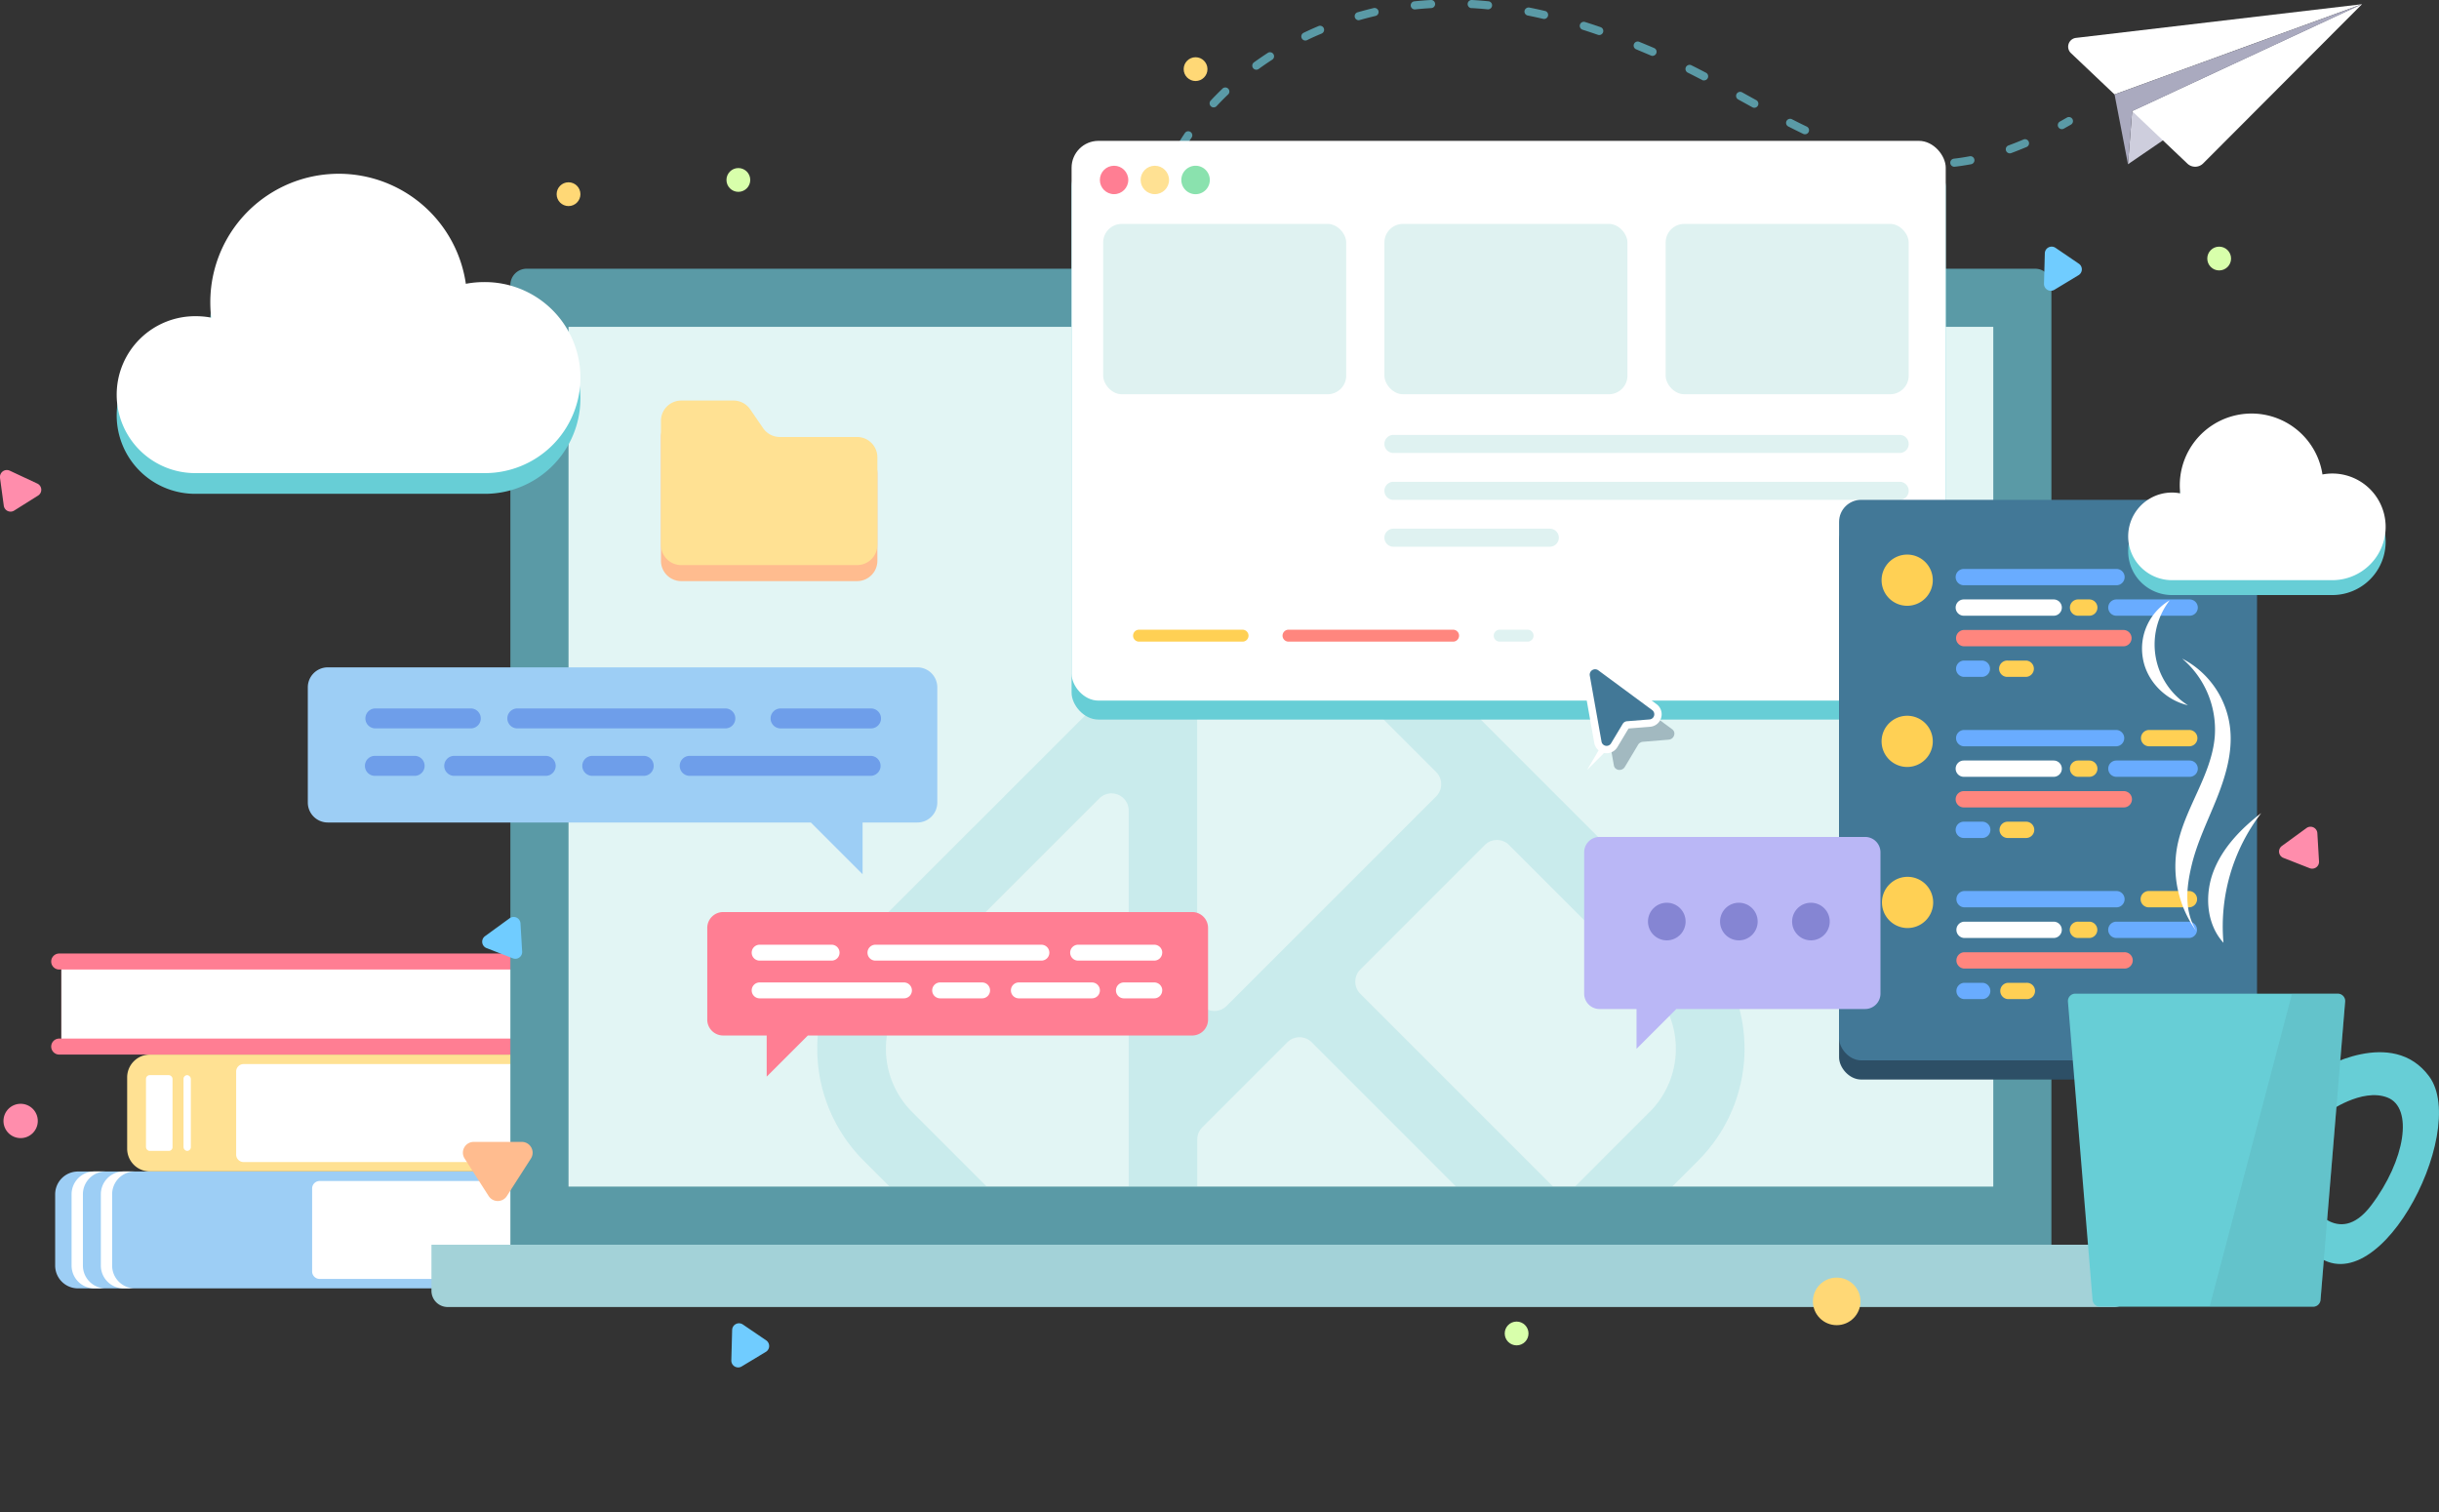 <svg xmlns="http://www.w3.org/2000/svg" xmlns:xlink="http://www.w3.org/1999/xlink" viewBox="0 0 1158.43 718.39"><rect x="0" y="0" width="1158.43" height="718.39" fill="#333333" stroke="none"/><defs><style>.cls-1,.cls-33{fill:none;}.cls-2{fill:#6ae0f6;}.cls-3{fill:#ff867e;}.cls-4{fill:#ffe193;}.cls-5{fill:#9dcef5;}.cls-6{fill:#fff;}.cls-7{fill:#ff7e93;}.cls-8{fill:#a3d2d8;}.cls-28,.cls-9{fill:#5a9aa6;}.cls-10{fill:#e2f5f4;}.cls-11{clip-path:url(#clip-path);}.cls-12{fill:#5bc0ca;opacity:0.18;}.cls-13{fill:#67ced6;}.cls-14{fill:#8ae2ae;}.cls-15{fill:#dff2f1;}.cls-16{fill:#ffd054;}.cls-17{fill:#6e9eea;}.cls-18{fill:#2d4f66;}.cls-19{fill:#427897;}.cls-20{fill:#69acff;}.cls-21{fill:#ff8dac;}.cls-22{fill:#ffbc8f;}.cls-23{fill:#70ccff;}.cls-24{fill:#ffd876;}.cls-25{fill:#d8ffab;}.cls-26{fill:#bab7f6;}.cls-27{fill:#8585d3;}.cls-28{opacity:0.22;}.cls-29{fill:#cecedd;}.cls-30{fill:#aaaabf;}.cls-31{opacity:0.34;}.cls-32{fill:#27465b;}.cls-33{stroke:#fff;stroke-miterlimit:10;stroke-width:7px;}</style><clipPath id="clip-path"><rect class="cls-1" x="332.04" y="208.86" width="513.39" height="354.79"/></clipPath></defs><g id="圖層_2" data-name="圖層 2"><g id="圖層_4" data-name="圖層 4"><path class="cls-2" d="M661.11,293.2a1.25,1.25,0,0,1-1.64-.65l-4.35-10-10,4.34a1.24,1.24,0,0,1-1.64-.65l-4.34-10-10,4.34a1.23,1.23,0,0,1-1.64-.65l-4.35-10-10,4.34a1.25,1.25,0,1,1-1-2.29l11.18-4.83a1.24,1.24,0,0,1,1.64.65l4.34,10,10-4.34a1.25,1.25,0,0,1,1.64.65l4.34,10,10-4.34a1.26,1.26,0,0,1,1.64.65l4.83,11.18A1.24,1.24,0,0,1,661.11,293.2Z"/><path class="cls-3" d="M686.14,280.27a1.24,1.24,0,0,1-1.65.62l-13.9-6.38a1.23,1.23,0,0,1-.72-1,1.26,1.26,0,0,1,.52-1.13l12.47-8.84a1.24,1.24,0,0,1,2,.89l1.43,15.23A1.22,1.22,0,0,1,686.14,280.27Zm-12.55-7.12,10,4.57-1-10.92Z"/><path class="cls-2" d="M858.79,534.38l-4.66-2.44,2.44-4.67a1.25,1.25,0,0,0-2.21-1.15l-2.44,4.66-4.67-2.44a1.25,1.25,0,0,0-1.15,2.21l4.66,2.44-2.44,4.67a1.25,1.25,0,0,0,2.21,1.15l2.44-4.66,4.67,2.44a1.25,1.25,0,0,0,1.15-2.21Z"/><path class="cls-4" d="M379.3,505.45v-4.51H71.23A10.83,10.83,0,0,0,60.4,511.77v33.87a10.82,10.82,0,0,0,10.83,10.82H379.3V552h-2.95V505.45Z"/><path class="cls-5" d="M399.25,561v-4.51H37A10.83,10.83,0,0,0,26.2,567.29v33.87A10.83,10.83,0,0,0,37,612H399.25v-4.51H396.3V561Z"/><path class="cls-6" d="M39.38,601.16V567.29a10.83,10.83,0,0,1,10.83-10.83H44.86A10.83,10.83,0,0,0,34,567.29v33.87A10.83,10.83,0,0,0,44.86,612h5.35A10.83,10.83,0,0,1,39.38,601.16Z"/><path class="cls-6" d="M53.26,601.16V567.29a10.83,10.83,0,0,1,10.83-10.83H58.73A10.83,10.83,0,0,0,47.9,567.29v33.87A10.83,10.83,0,0,0,58.73,612h5.36A10.83,10.83,0,0,1,53.26,601.16Z"/><path class="cls-6" d="M115.71,505.45H376.35a0,0,0,0,1,0,0V552a0,0,0,0,1,0,0H115.71a3.55,3.55,0,0,1-3.55-3.55V509A3.55,3.55,0,0,1,115.71,505.45Z"/><path class="cls-6" d="M151.8,561H396.3a0,0,0,0,1,0,0v46.51a0,0,0,0,1,0,0H151.8a3.55,3.55,0,0,1-3.55-3.55V564.52A3.55,3.55,0,0,1,151.8,561Z"/><path class="cls-7" d="M24.32,456.74h0a3.8,3.8,0,0,1,3.8-3.8h360.3c6,0,10.83,8.18,10.83,18.27v11.46c0,10.09-4.85,18.27-10.83,18.27H28.12a3.8,3.8,0,0,1-3.8-3.8h0a3.8,3.8,0,0,1,3.8-3.8h1v-32.8h-1A3.8,3.8,0,0,1,24.32,456.74Z"/><path class="cls-6" d="M29.16,493.34h239c5,0,9.07-6.85,9.07-15.3v-2.2c0-8.45-4.06-15.3-9.07-15.3h-239Z"/><rect class="cls-6" x="69.34" y="510.71" width="12.61" height="35.99" rx="1.74"/><rect class="cls-6" x="87.16" y="510.71" width="3.48" height="35.99" rx="1.74"/><path class="cls-8" d="M204.92,591.27h806.91a0,0,0,0,1,0,0v21.87a7.72,7.72,0,0,1-7.72,7.72H212.64a7.72,7.72,0,0,1-7.72-7.72V591.27a0,0,0,0,1,0,0Z"/><path class="cls-9" d="M250.13,127.64H966.62a7.72,7.72,0,0,1,7.72,7.72v455.9a0,0,0,0,1,0,0H242.41a0,0,0,0,1,0,0V135.36A7.72,7.72,0,0,1,250.13,127.64Z"/><rect class="cls-10" x="404.18" y="21.1" width="408.39" height="676.7" transform="translate(967.83 -248.92) rotate(90)"/><g class="cls-11"><path class="cls-12" d="M555.3,300,410.14,445.1a75.08,75.08,0,0,0,0,106.16L555.3,696.41a75.06,75.06,0,0,0,106.15,0L806.6,551.26a75.06,75.06,0,0,0,0-106.16L661.45,300A75,75,0,0,0,555.3,300ZM638.39,323l43.72,43.73a8.17,8.17,0,0,1,0,11.57L582.62,477.8a8.18,8.18,0,0,1-14-5.78V336.1a8.18,8.18,0,0,1,2.4-5.78l7.3-7.31A42.46,42.46,0,0,1,638.39,323ZM433.21,468.17l88.88-88.88a8.18,8.18,0,0,1,14,5.78V611.29a8.18,8.18,0,0,1-14,5.78l-88.88-88.88A42.43,42.43,0,0,1,433.21,468.17ZM578.36,673.34l-7.3-7.3a8.18,8.18,0,0,1-2.4-5.78v-119a8.22,8.22,0,0,1,2.4-5.78l40.38-40.38a8.19,8.19,0,0,1,11.57,0l91,91a8.17,8.17,0,0,1,0,11.57l-75.64,75.64A42.44,42.44,0,0,1,578.36,673.34ZM783.54,528.19l-34.88,34.88a8.18,8.18,0,0,1-11.56,0l-91-91a8.18,8.18,0,0,1,0-11.56l59.11-59.11a8.18,8.18,0,0,1,11.56,0l66.8,66.8A42.45,42.45,0,0,1,783.54,528.19Z"/></g><path class="cls-9" d="M550.37,93.9l-.36-.09a1.93,1.93,0,0,1-1.23-2.43c.42-1.25.85-2.48,1.31-3.7A1.93,1.93,0,1,1,553.7,89q-.66,1.77-1.26,3.57A1.93,1.93,0,0,1,550.37,93.9Z"/><path class="cls-9" d="M560,72.76a1.82,1.82,0,0,1-.73-.25,1.92,1.92,0,0,1-.69-2.63q2-3.41,4.19-6.68a1.93,1.93,0,0,1,3.2,2.16q-2.14,3.17-4.06,6.46A1.94,1.94,0,0,1,560,72.76ZM576.14,51A1.94,1.94,0,0,1,575,47.81c1.79-1.92,3.63-3.78,5.52-5.6A1.93,1.93,0,1,1,583.16,45c-1.84,1.77-3.63,3.58-5.36,5.45A2,2,0,0,1,576.14,51ZM903.78,79c-.95-.12-1.91-.25-2.87-.4a1.94,1.94,0,0,1-1.61-2.21,2,2,0,0,1,2.2-1.6c2.55.39,5.07.69,7.56.88a1.85,1.85,0,0,1,1.77,2.08,1.93,1.93,0,0,1-2.07,1.77C907.11,79.42,905.45,79.25,903.78,79Zm-21.63-5L881.8,74c-2.5-.82-5-1.69-7.4-2.62a1.92,1.92,0,1,1,1.36-3.6c2.39.9,4.8,1.76,7.23,2.55a1.93,1.93,0,0,1-.84,3.75ZM928,79.2a1.93,1.93,0,0,1,0-3.83c2.5-.29,5-.67,7.52-1.15a1.93,1.93,0,0,1,.73,3.79c-2.59.49-5.21.89-7.81,1.19A1.77,1.77,0,0,1,928,79.2ZM596.46,33.1a1.87,1.87,0,0,1-1.31-.78,1.92,1.92,0,0,1,.42-2.69q3.18-2.29,6.48-4.44a1.93,1.93,0,1,1,2.1,3.23c-2.14,1.39-4.25,2.83-6.31,4.33A1.94,1.94,0,0,1,596.46,33.1ZM857.05,63.76a1.94,1.94,0,0,1-.6-.17q-3.51-1.7-7-3.47a1.93,1.93,0,1,1,1.76-3.43q3.43,1.76,6.91,3.43a1.92,1.92,0,0,1-1.08,3.64Zm97.28,9.06a1.93,1.93,0,0,1-.41-3.72q3.55-1.3,7.11-2.82a1.93,1.93,0,0,1,1.52,3.55c-2.44,1-4.87,2-7.31,2.89A1.9,1.9,0,0,1,954.33,72.82ZM833,51.18a1.94,1.94,0,0,1-.68-.22l-6.8-3.75a1.93,1.93,0,0,1,1.86-3.38l6.79,3.75a1.93,1.93,0,0,1-1.17,3.6ZM619.75,19.23a1.93,1.93,0,0,1-.59-3.65q3.54-1.7,7.16-3.23a1.93,1.93,0,0,1,1.5,3.55c-2.36,1-4.69,2-7,3.16A1.93,1.93,0,0,1,619.75,19.23Zm189.4,19a1.85,1.85,0,0,1-.64-.21q-3.43-1.78-6.88-3.51A1.93,1.93,0,0,1,803.35,31q3.49,1.74,6.94,3.55a1.93,1.93,0,0,1-1.14,3.62ZM645.11,9.6a1.93,1.93,0,0,1-.29-3.77q3.78-1.08,7.6-2a1.92,1.92,0,0,1,.87,3.75q-3.72.87-7.41,1.92A2,2,0,0,1,645.11,9.6ZM784.64,26.53a1.93,1.93,0,0,1-.52-.15c-2.36-1-4.74-2-7.12-3a1.93,1.93,0,0,1,1.47-3.56q3.6,1.47,7.18,3a1.92,1.92,0,0,1,1,2.53A1.94,1.94,0,0,1,784.64,26.53Zm-25.27-9.9a1.8,1.8,0,0,1-.39-.08c-2.43-.84-4.87-1.66-7.31-2.43a1.92,1.92,0,1,1,1.16-3.67q3.72,1.17,7.41,2.45a1.93,1.93,0,0,1-.87,3.73ZM671.73,4.46a1.93,1.93,0,0,1,0-3.83Q675.7.22,679.6,0a1.92,1.92,0,1,1,.22,3.84c-2.55.15-5.09.35-7.65.62A2.14,2.14,0,0,1,671.73,4.46ZM733.33,9l-.2,0q-3.75-.88-7.51-1.63a1.93,1.93,0,0,1-1.52-2.27,2,2,0,0,1,2.27-1.51c2.55.5,5.1,1.06,7.64,1.66A1.93,1.93,0,0,1,733.33,9ZM698.84,3.87A1.92,1.92,0,0,1,699.2,0c2.61.15,5.22.35,7.81.61h.06a1.93,1.93,0,0,1-.44,3.83c-2.54-.26-5.1-.46-7.65-.6Z"/><path class="cls-9" d="M979.06,61.33a1.92,1.92,0,0,1-.69-3.59l3.33-1.89a1.93,1.93,0,0,1,1.92,3.35l-3.38,1.91A2,2,0,0,1,979.06,61.33Z"/><rect class="cls-13" x="508.96" y="75.91" width="415.19" height="265.89" rx="12.75"/><rect class="cls-6" x="508.96" y="66.91" width="415.19" height="265.89" rx="12.75"/><circle class="cls-7" cx="529.14" cy="85.48" r="6.75"/><circle class="cls-4" cx="548.5" cy="85.48" r="6.75"/><path class="cls-14" d="M574.61,85.48a6.76,6.76,0,1,1-6.76-6.75A6.76,6.76,0,0,1,574.61,85.48Z"/><rect class="cls-15" x="523.96" y="106.36" width="115.44" height="80.91" rx="8.83"/><rect class="cls-15" x="657.54" y="106.36" width="115.44" height="80.91" rx="8.83"/><rect class="cls-15" x="791.12" y="106.36" width="115.44" height="80.91" rx="8.83"/><path class="cls-15" d="M902.27,215.17H661.83a4.29,4.29,0,0,1-4.29-4.29h0a4.29,4.29,0,0,1,4.29-4.29H902.27a4.29,4.29,0,0,1,4.29,4.29h0A4.29,4.29,0,0,1,902.27,215.17Z"/><path class="cls-15" d="M902.27,237.44H661.83a4.3,4.3,0,0,1-4.29-4.29h0a4.29,4.29,0,0,1,4.29-4.29H902.27a4.29,4.29,0,0,1,4.29,4.29h0A4.3,4.3,0,0,1,902.27,237.44Z"/><path class="cls-15" d="M736.1,259.7H661.83a4.29,4.29,0,0,1-4.29-4.28h0a4.29,4.29,0,0,1,4.29-4.29H736.1a4.29,4.29,0,0,1,4.29,4.29h0A4.29,4.29,0,0,1,736.1,259.7Z"/><path class="cls-16" d="M590.13,304.79H541a2.83,2.83,0,0,1-2.83-2.84h0a2.83,2.83,0,0,1,2.83-2.83h49.12A2.84,2.84,0,0,1,593,302h0A2.84,2.84,0,0,1,590.13,304.79Z"/><path class="cls-3" d="M690.13,304.79H612a2.84,2.84,0,0,1-2.84-2.84h0a2.84,2.84,0,0,1,2.84-2.83h78.1A2.83,2.83,0,0,1,693,302h0A2.84,2.84,0,0,1,690.13,304.79Z"/><path class="cls-15" d="M725.55,304.79H712.29a2.84,2.84,0,0,1-2.83-2.84h0a2.83,2.83,0,0,1,2.83-2.83h13.26a2.83,2.83,0,0,1,2.83,2.83h0A2.84,2.84,0,0,1,725.55,304.79Z"/><path class="cls-5" d="M155.69,317h280a9.49,9.49,0,0,1,9.49,9.49v54.72a9.49,9.49,0,0,1-9.49,9.49h-26v24.57l-24.57-24.57H155.69a9.49,9.49,0,0,1-9.49-9.49V326.51A9.49,9.49,0,0,1,155.69,317Z"/><path class="cls-17" d="M366,341.27a4.75,4.75,0,0,1,4.75-4.74h42.95a4.74,4.74,0,1,1,0,9.48H370.72A4.75,4.75,0,0,1,366,341.27Zm-38.2,27.27h85.9a4.75,4.75,0,0,0,0-9.49h-85.9a4.75,4.75,0,1,0,0,9.49Zm-46.67,0h24.82a4.75,4.75,0,0,0,0-9.49H281.1a4.75,4.75,0,0,0,0,9.49Zm-65.57,0H259.4a4.75,4.75,0,0,0,0-9.49H215.53a4.75,4.75,0,0,0,0,9.49Zm-37.24,0h18.39a4.75,4.75,0,1,0,0-9.49H178.29a4.75,4.75,0,1,0,0,9.49ZM245.71,346h98.8a4.74,4.74,0,0,0,0-9.48h-98.8a4.74,4.74,0,1,0,0,9.48Zm-67.42,0h45.32a4.74,4.74,0,0,0,0-9.48H178.29a4.74,4.74,0,1,0,0,9.48Z"/><path class="cls-7" d="M566.24,433.24H343.46a7.55,7.55,0,0,0-7.54,7.55v43.54a7.55,7.55,0,0,0,7.54,7.55h20.69v19.54l19.54-19.54H566.24a7.54,7.54,0,0,0,7.54-7.55V440.79A7.54,7.54,0,0,0,566.24,433.24Z"/><path class="cls-6" d="M395.18,456.31H361a3.78,3.78,0,1,1,0-7.55h34.17a3.78,3.78,0,0,1,0,7.55Zm37.94,14.15a3.78,3.78,0,0,0-3.78-3.78H361a3.78,3.78,0,1,0,0,7.55h68.33A3.77,3.77,0,0,0,433.12,470.46Zm37.12,0a3.77,3.77,0,0,0-3.77-3.78H446.73a3.78,3.78,0,1,0,0,7.55h19.74A3.77,3.77,0,0,0,470.24,470.46Zm52.17,0a3.78,3.78,0,0,0-3.78-3.78h-34.9a3.78,3.78,0,0,0,0,7.55h34.9A3.77,3.77,0,0,0,522.41,470.46Zm29.62,0a3.77,3.77,0,0,0-3.77-3.78H533.62a3.78,3.78,0,0,0,0,7.55h14.64A3.77,3.77,0,0,0,552,470.46ZM498.4,452.54a3.77,3.77,0,0,0-3.77-3.78H416a3.78,3.78,0,1,0,0,7.55h78.6A3.77,3.77,0,0,0,498.4,452.54Zm53.63,0a3.77,3.77,0,0,0-3.77-3.78h-36a3.78,3.78,0,1,0,0,7.55h36A3.77,3.77,0,0,0,552,452.54Z"/><rect class="cls-18" x="873.49" y="246.54" width="198.46" height="266.26" rx="10.49"/><rect class="cls-19" x="873.49" y="237.42" width="198.46" height="266.26" rx="10.49"/><path class="cls-20" d="M932.73,278a3.87,3.87,0,0,1,0-7.74h72.52a3.87,3.87,0,1,1,0,7.74Z"/><path class="cls-6" d="M932.73,292.48a3.87,3.87,0,0,1,0-7.74h42.69a3.87,3.87,0,0,1,0,7.74Z"/><path class="cls-3" d="M932.73,307a3.88,3.88,0,0,1,0-7.75h76a3.88,3.88,0,0,1,0,7.75Z"/><path class="cls-20" d="M932.73,321.53a3.88,3.88,0,0,1,0-7.75h8.77a3.88,3.88,0,0,1,0,7.75Z"/><path class="cls-16" d="M987,292.48a3.87,3.87,0,0,1,0-7.74h5.33a3.87,3.87,0,0,1,0,7.74Z"/><path class="cls-20" d="M1005.2,292.48a3.87,3.87,0,1,1,0-7.74H1040a3.87,3.87,0,1,1,0,7.74Z"/><path class="cls-16" d="M1020.56,278a3.87,3.87,0,1,1,0-7.74H1040a3.87,3.87,0,1,1,0,7.74Z"/><path class="cls-16" d="M918,275.59a12.16,12.16,0,1,1-12.15-12.15A12.15,12.15,0,0,1,918,275.59Z"/><path class="cls-16" d="M953.57,321.53a3.88,3.88,0,1,1,0-7.75h8.76a3.88,3.88,0,0,1,0,7.75Z"/><path class="cls-20" d="M932.73,354.5a3.88,3.88,0,0,1,0-7.75h72.52a3.88,3.88,0,0,1,0,7.75Z"/><path class="cls-6" d="M932.73,369a3.87,3.87,0,0,1,0-7.74h42.69a3.87,3.87,0,0,1,0,7.74Z"/><path class="cls-3" d="M932.73,383.54a3.87,3.87,0,0,1,0-7.74h76a3.87,3.87,0,0,1,0,7.74Z"/><path class="cls-20" d="M932.73,398.06a3.87,3.87,0,0,1,0-7.74h8.77a3.87,3.87,0,0,1,0,7.74Z"/><path class="cls-16" d="M987,369a3.87,3.87,0,0,1,0-7.74h5.33a3.87,3.87,0,0,1,0,7.74Z"/><path class="cls-20" d="M1005.2,369a3.87,3.87,0,1,1,0-7.74H1040a3.87,3.87,0,1,1,0,7.74Z"/><path class="cls-16" d="M1020.56,354.5a3.88,3.88,0,0,1,0-7.75H1040a3.88,3.88,0,0,1,0,7.75Z"/><path class="cls-16" d="M918,352.13A12.16,12.16,0,1,1,905.86,340,12.16,12.16,0,0,1,918,352.13Z"/><path class="cls-16" d="M953.57,398.06a3.87,3.87,0,1,1,0-7.74h8.76a3.87,3.87,0,0,1,0,7.74Z"/><path class="cls-20" d="M932.9,431a3.88,3.88,0,0,1,0-7.75h72.52a3.88,3.88,0,0,1,0,7.75Z"/><path class="cls-6" d="M932.9,445.56a3.88,3.88,0,0,1,0-7.75h42.69a3.88,3.88,0,0,1,0,7.75Z"/><path class="cls-3" d="M932.9,460.08a3.88,3.88,0,0,1,0-7.75h76a3.88,3.88,0,1,1,0,7.75Z"/><path class="cls-20" d="M932.9,474.6a3.88,3.88,0,0,1,0-7.75h8.76a3.88,3.88,0,0,1,0,7.75Z"/><path class="cls-16" d="M987.13,445.56a3.88,3.88,0,1,1,0-7.75h5.33a3.88,3.88,0,0,1,0,7.75Z"/><path class="cls-20" d="M1005,445.56a3.88,3.88,0,0,1,0-7.75h34.82a3.88,3.88,0,0,1,0,7.75Z"/><path class="cls-16" d="M1020.39,431a3.88,3.88,0,0,1,0-7.75h19.46a3.88,3.88,0,0,1,0,7.75Z"/><path class="cls-16" d="M918.18,428.67A12.16,12.16,0,1,1,906,416.51,12.16,12.16,0,0,1,918.18,428.67Z"/><path class="cls-16" d="M953.73,474.6a3.88,3.88,0,0,1,0-7.75h8.76a3.88,3.88,0,1,1,0,7.75Z"/><path class="cls-13" d="M1107.76,232a24.92,24.92,0,0,0-4.68.45,34.08,34.08,0,0,0-67.77,5.13,35.06,35.06,0,0,0,.23,3.85,20.3,20.3,0,0,0-3.93-.39,20.81,20.81,0,1,0,0,41.62h76.15a25.33,25.33,0,1,0,0-50.66Z"/><path class="cls-6" d="M1107.76,224.93a24.92,24.92,0,0,0-4.68.45,34.08,34.08,0,0,0-67.77,5.13,34.73,34.73,0,0,0,.23,3.84,21.12,21.12,0,0,0-3.93-.38,20.81,20.81,0,1,0,0,41.62h76.15a25.33,25.33,0,1,0,0-50.66Z"/><path class="cls-13" d="M229.64,143.84a45.35,45.35,0,0,0-8.38.81,61,61,0,0,0-121.37,9.19,62.45,62.45,0,0,0,.41,6.88,37.93,37.93,0,0,0-7-.68,37.27,37.27,0,1,0,0,74.53H229.64a45.37,45.37,0,1,0,0-90.73Z"/><path class="cls-6" d="M229.64,134a45.35,45.35,0,0,0-8.38.81A61,61,0,0,0,99.89,144a62.45,62.45,0,0,0,.41,6.88,37.93,37.93,0,0,0-7-.68,37.27,37.27,0,1,0,0,74.53H229.64a45.37,45.37,0,1,0,0-90.73Z"/><circle id="Oval" class="cls-21" cx="9.8" cy="532.47" r="8.15"/><path class="cls-22" d="M240.74,568.14l11.43-17.81a5.14,5.14,0,0,0-1.56-7.1,5.09,5.09,0,0,0-2.76-.81H225a5.13,5.13,0,0,0-4.32,7.91l11.42,17.81a5.14,5.14,0,0,0,8.65,0Z"/><path class="cls-23" d="M248,452l-.79-13.38a3.25,3.25,0,0,0-3.43-3.05,3.31,3.31,0,0,0-1.72.61l-11.7,8.52a3.26,3.26,0,0,0-.72,4.54,3.19,3.19,0,0,0,1.45,1.12l12.49,4.86a3.25,3.25,0,0,0,4.21-1.85A3.2,3.2,0,0,0,248,452Z"/><path class="cls-23" d="M987.37,125.26l-11.08-7.54a3.25,3.25,0,0,0-5.08,2.59l-.39,14.47a3.25,3.25,0,0,0,3.16,3.34,3.16,3.16,0,0,0,1.77-.47l11.47-6.93a3.24,3.24,0,0,0,.15-5.46Z"/><path class="cls-23" d="M363.9,636.69l-11.08-7.54a3.26,3.26,0,0,0-4.52.86,3.32,3.32,0,0,0-.56,1.73l-.39,14.47a3.25,3.25,0,0,0,3.16,3.34,3.16,3.16,0,0,0,1.77-.47l11.47-6.92a3.25,3.25,0,0,0,1.1-4.47A3.13,3.13,0,0,0,363.9,636.69Z"/><path class="cls-21" d="M1101.44,409.15l-.79-13.37a3.24,3.24,0,0,0-3.43-3.06,3.19,3.19,0,0,0-1.73.62l-11.7,8.52a3.25,3.25,0,0,0,.74,5.65l12.49,4.9a3.26,3.26,0,0,0,4.21-1.85A3.39,3.39,0,0,0,1101.44,409.15Z"/><path class="cls-21" d="M6.76,242.52l11.33-7.12a3.25,3.25,0,0,0-.35-5.69L4.63,223.58a3.25,3.25,0,0,0-4.32,1.56A3.22,3.22,0,0,0,0,227L1.8,240.23A3.25,3.25,0,0,0,5.47,243,3.29,3.29,0,0,0,6.76,242.52Z"/><circle class="cls-24" cx="872.36" cy="618.18" r="11.3"/><circle class="cls-25" cx="350.69" cy="85.48" r="5.65"/><circle class="cls-24" cx="270.03" cy="92.24" r="5.65"/><circle class="cls-25" cx="720.33" cy="633.42" r="5.65"/><circle class="cls-25" cx="1054.02" cy="122.81" r="5.65"/><circle class="cls-24" cx="567.85" cy="32.84" r="5.65"/><path class="cls-26" d="M885.85,397.56H759.72a7.3,7.3,0,0,0-7.3,7.3V472a7.3,7.3,0,0,0,7.3,7.3h17.57v18.9l18.9-18.9h89.66a7.3,7.3,0,0,0,7.3-7.3V404.86A7.3,7.3,0,0,0,885.85,397.56Z"/><path class="cls-27" d="M869.05,437.75a8.93,8.93,0,1,1-8.93-8.93A8.92,8.92,0,0,1,869.05,437.75Zm-43.16-8.93a8.93,8.93,0,1,0,8.93,8.93A8.92,8.92,0,0,0,825.89,428.82Zm-34.23,0a8.93,8.93,0,1,0,8.93,8.93A8.92,8.92,0,0,0,791.66,428.82Z"/><path class="cls-13" d="M1102,508.17s34.23-20.76,51.8,3.19c19.39,26.43-26.6,114.79-57.07,81.79s0-22.09,0-22.09,13.6,22.47,29.44,1.58c16.37-21.61,20.09-46.41,7.85-51.27s-28.63,7.14-28.63,7.14Z"/><path class="cls-13" d="M1098.66,620.71H997.38a3.51,3.51,0,0,1-3.5-3.22L982.19,475.8a3.51,3.51,0,0,1,3.5-3.79h124.67a3.5,3.5,0,0,1,3.49,3.79l-11.69,141.69A3.51,3.51,0,0,1,1098.66,620.71Z"/><path class="cls-6" d="M1036.44,312.84a44.28,44.28,0,0,1,15.49,37c-1.5,18.54-14.55,34.3-17.9,52.59a52.31,52.31,0,0,0,9.13,39.85c-5.75-9.71-4.83-20.31-2.21-31.28s7.72-21.17,11.9-31.65,7.54-21.67,6.42-32.9A42.51,42.51,0,0,0,1036.44,312.84Z"/><path class="cls-6" d="M1039.16,335a34.26,34.26,0,0,1-8.65-49.82,26.53,26.53,0,0,0-12.78,27.2C1019.41,323.33,1028.36,332.51,1039.16,335Z"/><path class="cls-6" d="M1074,386.22c-9.54,7.38-18.32,16.37-22.66,27.62s-3.4,25.12,4.72,34A88.43,88.43,0,0,1,1074,386.22Z"/><path class="cls-28" d="M1088.62,472h21.74a3.5,3.5,0,0,1,3.49,3.79l-11.69,141.69a3.51,3.51,0,0,1-3.5,3.22h-49.17Z"/><path class="cls-22" d="M362.45,211l-6.12-8.93a9.63,9.63,0,0,0-7.95-4.19H323.57a9.64,9.64,0,0,0-9.64,9.64v58.88a9.64,9.64,0,0,0,9.64,9.64h83.51a9.65,9.65,0,0,0,9.64-9.64V224.81a9.64,9.64,0,0,0-9.64-9.64H370.4A9.65,9.65,0,0,1,362.45,211Z"/><path class="cls-4" d="M362.45,203.39l-6.12-8.93a9.63,9.63,0,0,0-7.95-4.19H323.57a9.64,9.64,0,0,0-9.64,9.64v58.88a9.64,9.64,0,0,0,9.64,9.64h83.51a9.65,9.65,0,0,0,9.64-9.64V217.21a9.64,9.64,0,0,0-9.64-9.63H370.4A9.65,9.65,0,0,1,362.45,203.39Z"/><polygon class="cls-29" points="1010.71 78.02 1121.86 2.02 1012.68 52.81 1010.71 78.02"/><path class="cls-6" d="M1004.32,44.87,1121.86,2,986,18a4.2,4.2,0,0,0-2.4,7.21Z"/><path class="cls-6" d="M1012.68,52.81l26.26,24.92a5.35,5.35,0,0,0,7.47-.1L1121.86,2Z"/><polygon class="cls-30" points="1004.33 44.87 1010.71 78.02 1012.68 52.81 1121.86 2.02 1004.33 44.87"/><g class="cls-31"><path class="cls-32" d="M794.22,346.41,764.69,324.6a2.94,2.94,0,0,0-4.58,2.84l6.42,36.14c.45,2.5,3.87,2.95,5.23.69L778,353.81a3,3,0,0,1,2.34-1.45l12.16-1C795.15,351.18,796.26,347.91,794.22,346.41Z"/></g><path class="cls-33" d="M755.07,320.82l5.61,31.58a2.46,2.46,0,0,0,4.56.61l5.48-9.14a2.6,2.6,0,0,1,2-1.27l10.63-.85a2.46,2.46,0,0,0,1.48-4.36l-25.8-19.05A2.57,2.57,0,0,0,755.07,320.82Z"/><path class="cls-19" d="M755.07,320.82l5.61,31.58a2.46,2.46,0,0,0,4.56.61l5.48-9.14a2.6,2.6,0,0,1,2-1.27l10.63-.85a2.46,2.46,0,0,0,1.48-4.36l-25.8-19.05A2.57,2.57,0,0,0,755.07,320.82Z"/></g></g></svg>